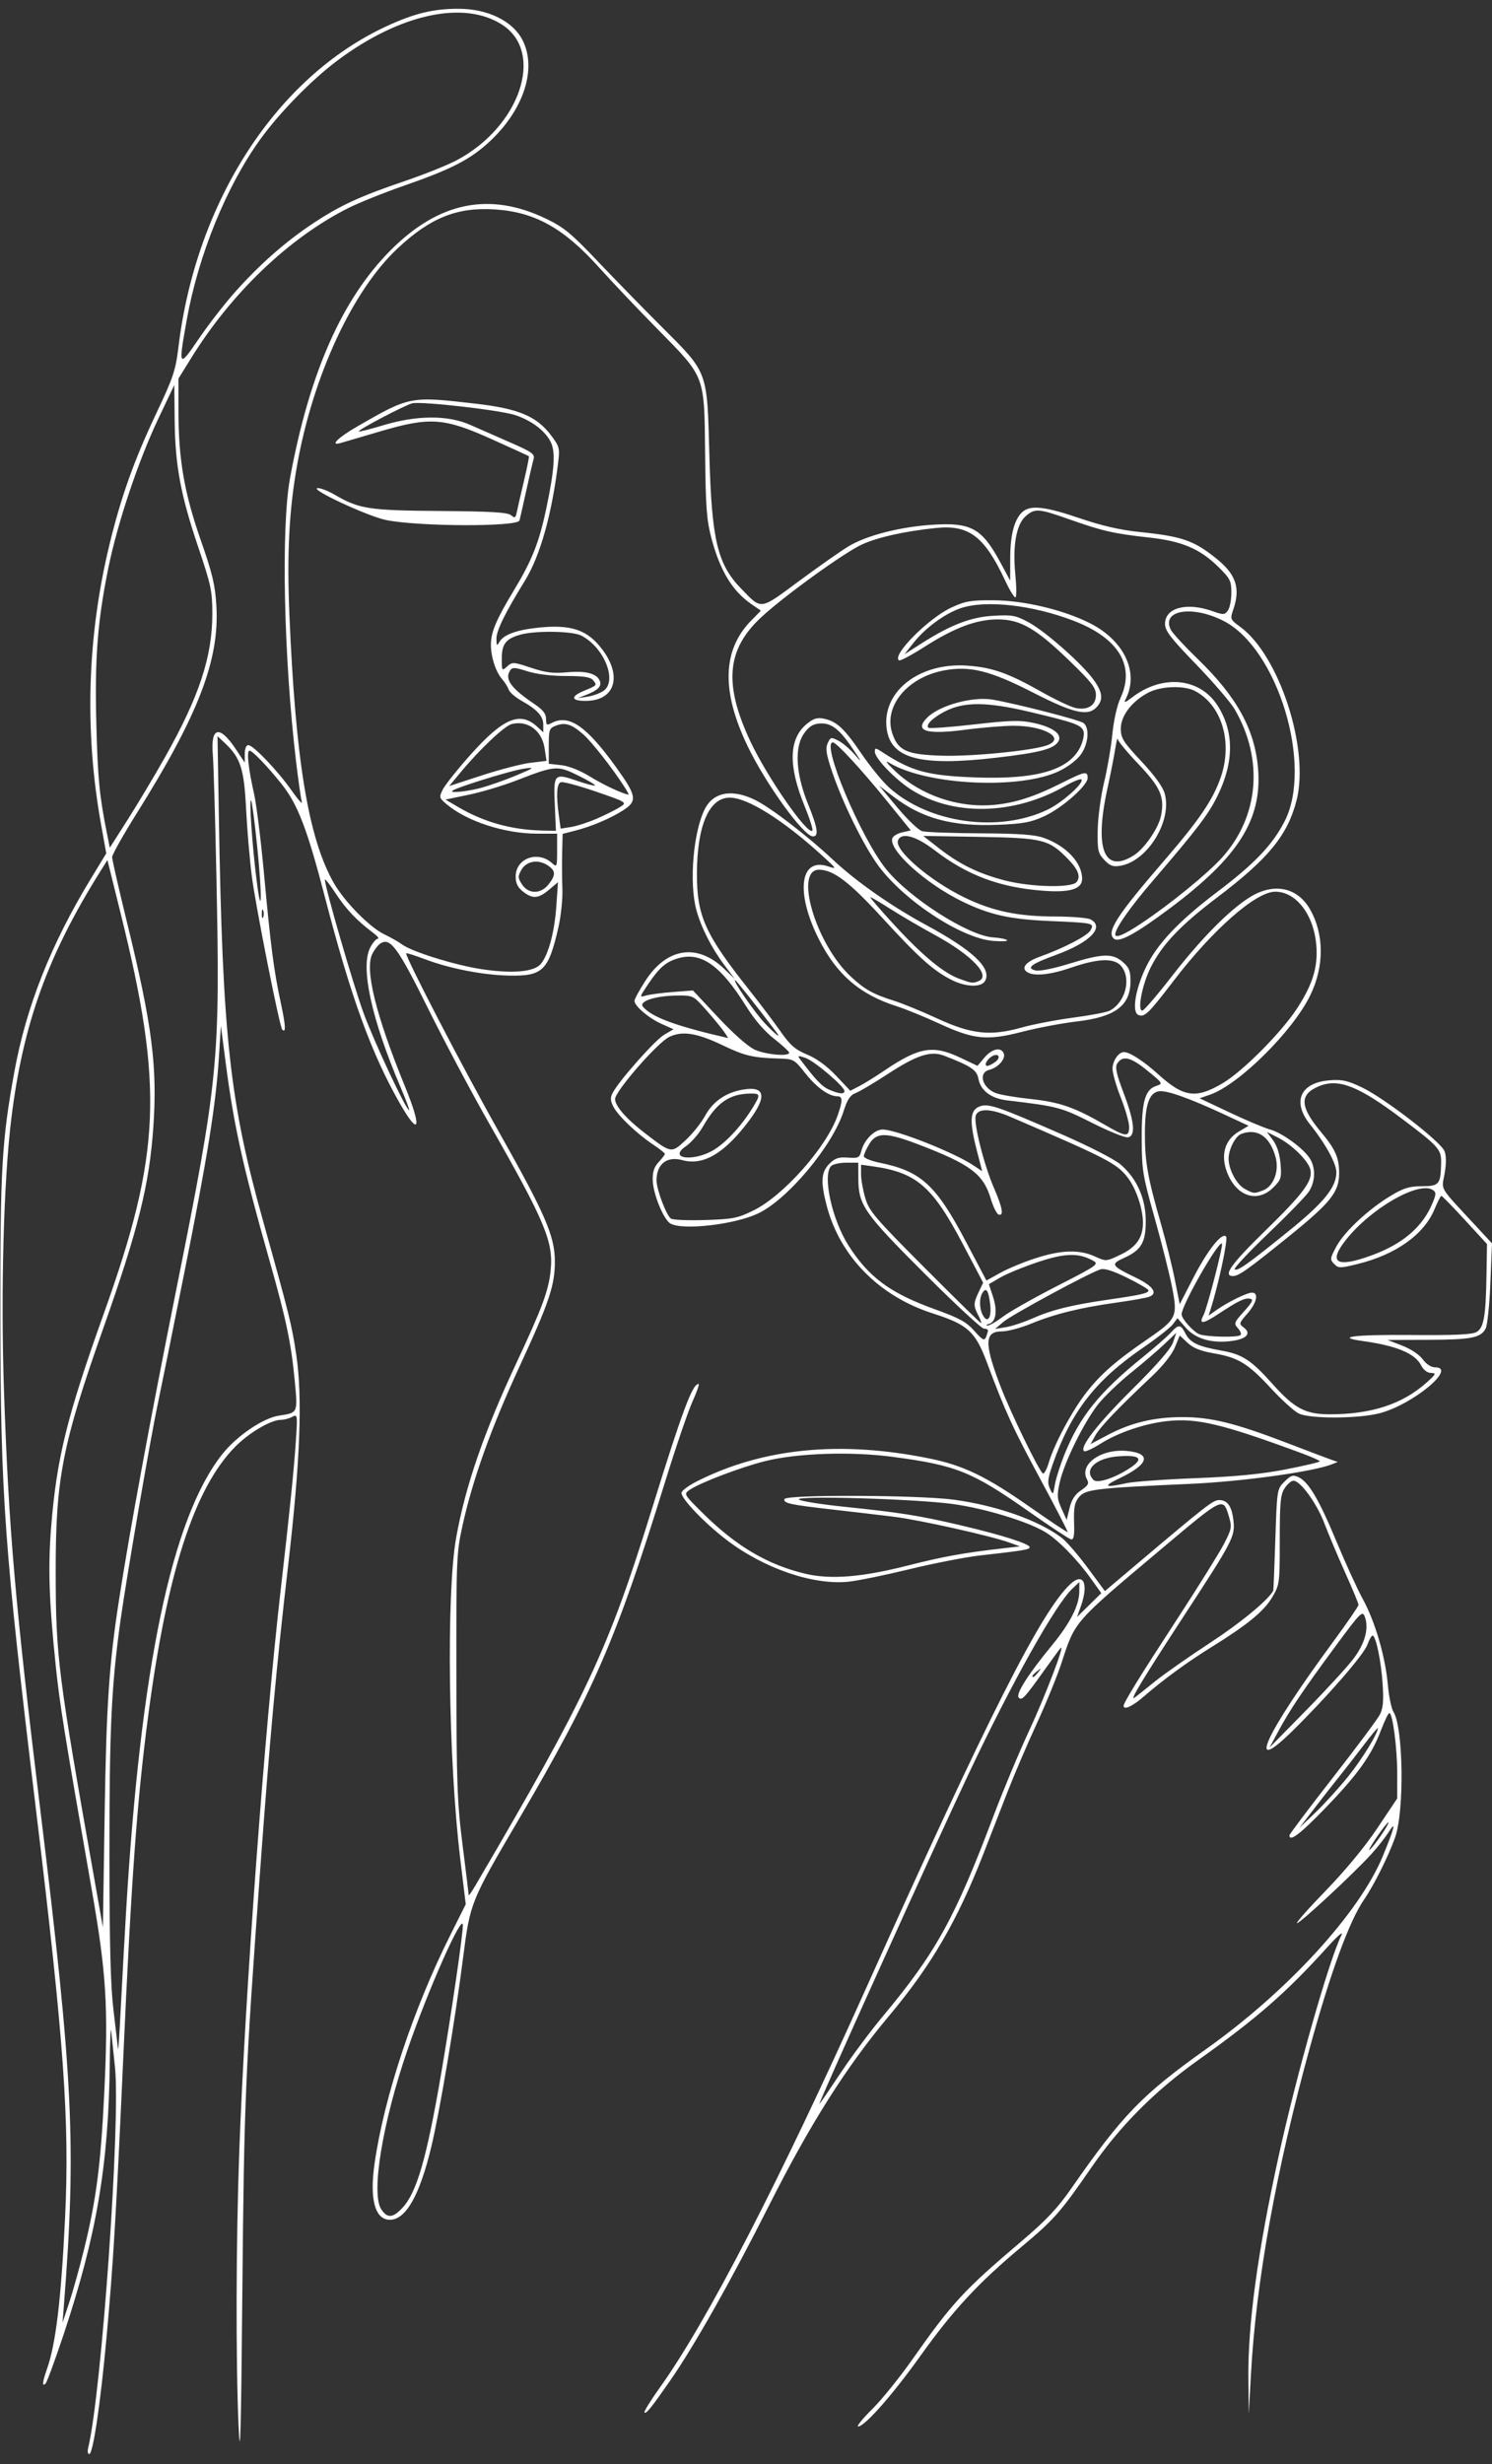<?xml version="1.0" encoding="UTF-8" standalone="no"?><svg xmlns="http://www.w3.org/2000/svg" xmlns:xlink="http://www.w3.org/1999/xlink" fill="#000000" height="504.2" preserveAspectRatio="xMidYMid meet" version="1" viewBox="111.8 12.6 305.5 504.2" width="305.5" zoomAndPan="magnify"><rect x="111.8" y="12.6" width="305.5" height="504.2" fill="#333333" stroke="none"/><g id="change1_1"><path d="m 160.648,509.114 c -0.585,-13.707 -0.522,-38.108 0.145,-56.303 1.178,-32.132 5.166,-86.09 8.511,-115.153 1.82,-15.818 2.676,-24.218 3.072,-30.172 0.362,-5.434 0.345,-5.544 -0.762,-4.951 -0.622,0.333 -1.666,0.606 -2.319,0.606 -2.029,0 -6.5,2.63 -9.316,5.48 -8.36,8.459 -13.94,25.649 -17.812,54.876 -2.3,17.364 -3.467,33.342 -5.137,70.359 -1.438,31.884 -2.048,42.054 -3.415,57.01 -1.246,13.63 -2.771,23.908 -3.548,23.908 -0.289,0 -0.385,-0.573 -0.215,-1.273 2.753,-11.32 6.665,-66.92 5.485,-77.948 -0.316,-2.957 -0.663,-6.267 -0.769,-7.356 -0.107,-1.089 -0.237,1.839 -0.291,6.507 -0.237,20.881 -2.685,35.281 -9.448,55.576 -1.741,5.224 -3.402,9.74 -3.691,10.035 -0.768,0.784 -0.661,-0.296 0.298,-3.014 1.792,-5.078 2.897,-14.326 3.687,-30.856 0.944,-19.744 -0.216,-36.053 -5.92,-83.235 -6.516,-53.902 -7.287,-64.556 -7.329,-101.289 -0.035,-30.169 0.29,-35.849 2.861,-49.98 2.427,-13.338 7.464,-26.051 15.66,-39.528 l 3.16,-5.195 -1.051,-5.839 c -3.447,-19.152 -2.857,-38.613 1.745,-57.495 2.366,-9.71 5.035,-17.171 9.556,-26.716 3.475,-7.336 3.955,-8.775 4.537,-13.581 3.606,-29.821 20.08,-55.2 42.592,-65.616 5.752,-2.661 9.696,-3.608 14.895,-3.575 5.916,0.037 10.964,2.525 12.948,6.381 3.042,5.91 0.23,14.434 -6.914,20.963 -3.89,3.555 -7.75,5.528 -17.306,8.845 -4.1,1.423 -9.238,3.482 -11.416,4.576 -12.103,6.074 -23.899,17.32 -32.179,30.676 l -2.622,4.229 0.004,6.805 c 0.004,9.751 1.212,16.687 4.58,26.314 2.376,6.793 2.928,9.113 3.18,13.378 0.654,11.051 -3.643,22.246 -16.274,42.409 -2.788,4.451 -5.07,8.51 -5.07,9.021 0,0.511 1.384,6.575 3.074,13.477 5.126,20.923 6.216,29.399 5.364,41.729 -0.817,11.815 -3.072,20.877 -10.257,41.216 -8.395,23.763 -9.765,30.779 -9.737,49.849 0.026,17.456 0.422,20.58 8.06,63.66 l 1.605,9.054 0.352,-22.917 c 0.346,-22.541 0.911,-30.959 2.965,-44.181 2.216,-14.265 6.371,-36.787 11.581,-62.767 8.827,-44.017 9.131,-47.133 8.339,-85.445 -0.241,-11.671 -0.569,-22.748 -0.728,-24.615 -0.492,-5.778 1.378,-6.188 4.783,-1.048 l 1.76,2.657 v -1.795 c 0,-1.084 0.288,-1.795 0.727,-1.795 1.021,0 6.068,5.294 8.901,9.337 1.309,1.867 2.231,2.886 2.05,2.263 -0.181,-0.622 -0.71,-4.315 -1.174,-8.205 -2.518,-21.077 -3.094,-47.929 -1.245,-58.001 3.955,-21.546 10.681,-36.748 20.677,-46.735 9.849,-9.841 20.209,-11.924 31.744,-6.382 3.638,1.748 5.132,2.974 10.468,8.588 3.423,3.602 9.355,9.677 13.182,13.501 9.589,9.582 9.325,8.874 9.794,26.218 0.472,17.429 1.65,22.389 6.505,27.388 4.272,4.399 3.725,4.47 11.867,-1.551 3.973,-2.939 8.523,-6.13 10.11,-7.092 3.652,-2.213 10.448,-3.973 17.048,-4.413 8.08,-0.539 10.276,0.671 14.103,7.773 l 1.962,3.641 0.013,-4.687 c 0.013,-4.917 0.942,-8.186 2.707,-9.525 1.658,-1.259 4.661,-0.881 11.509,1.45 4.584,1.56 8.303,2.412 12.338,2.826 8.687,0.891 11.098,1.736 15.766,5.522 3.94,3.195 4.848,6.005 3.346,10.355 -0.668,1.935 -0.635,2.016 1.445,3.539 7.995,5.854 14.207,24.997 11.517,35.492 -1.824,7.116 -5.742,11.911 -16.202,19.828 -7.547,5.712 -11.274,9.621 -13.638,14.304 -1.749,3.465 -2.813,8.887 -1.743,8.887 0.327,0 3.018,-3.123 5.98,-6.941 5.961,-7.682 11.69,-13.509 15.924,-16.194 4.888,-3.1 9.774,-2.177 12.395,2.343 2.957,5.099 2.989,11.729 0.083,17.68 -3.593,7.36 -14.595,18.257 -20.506,20.31 l -2.146,0.746 6.17,2.913 c 3.393,1.602 7.113,3.167 8.265,3.477 2.421,0.652 6.728,3.773 8.104,5.873 1.259,1.921 1.189,4.778 -0.167,6.835 -0.607,0.921 -4.36,4.785 -8.339,8.586 -3.979,3.801 -7.06,7.086 -6.847,7.299 0.5,0.5 2.578,-0.969 11.078,-7.837 7.212,-5.827 9.75,-8.964 9.74,-12.036 -0.006,-1.784 -2.254,-5.859 -5.384,-9.755 -3.727,-4.64 -2.027,-8.536 3.94,-9.03 2.58,-0.214 3.672,0.022 6.653,1.436 4.614,2.188 16.201,11.126 16.938,13.065 0.369,0.97 0.372,2.551 0.011,4.604 -0.621,3.518 -1.312,2.362 6.386,10.671 l 3.32,3.583 -0.329,8.124 c -0.181,4.468 -0.617,8.661 -0.968,9.317 -1.014,1.895 -2.929,2.269 -11.782,2.3 l -8.31,0.029 2.988,1.148 c 1.748,0.672 3.495,1.834 4.209,2.8 0.737,0.997 1.74,1.652 2.529,1.652 4.625,0 -4.486,7.576 -11.274,9.376 -4.372,1.159 -14.465,1.19 -16.667,0.051 -0.959,-0.496 -3.491,-2.794 -5.628,-5.106 -4.704,-5.092 -6.692,-6.315 -11.668,-7.173 -2.755,-0.475 -4.271,-1.078 -5.427,-2.158 l -1.604,-1.499 -1.007,2.434 c -0.611,1.477 -2.473,3.814 -4.735,5.943 -6.915,6.508 -10.561,10.323 -11.547,12.084 l -0.981,1.752 3.527,-1.865 c 4.751,-2.512 9.518,-3.653 15.26,-3.653 5.895,0 10.797,1.21 21.478,5.302 4.453,1.706 8.606,3.275 9.228,3.487 l 1.132,0.385 -1.132,0.454 c -3.861,1.547 -18.358,3.554 -29.142,4.033 -19.315,0.859 -21.423,1.111 -22.72,2.714 -0.891,1.101 -1.093,2.128 -1.003,5.093 0.088,2.889 -0.059,3.673 -0.659,3.529 -0.424,-0.101 -4.377,-2.712 -8.783,-5.802 -11.47,-8.042 -14.728,-9.345 -27.664,-11.06 -8.581,-1.138 -19.525,-0.775 -26.139,0.867 -4.949,1.229 -13.43,4.457 -15.479,5.892 -1.232,0.863 -1.209,0.901 2.808,4.864 6.792,6.698 13.234,10.486 20.916,12.299 5.174,1.221 11.577,0.703 21.006,-1.699 7.181,-1.829 11.444,-2.597 19.522,-3.517 l 3.395,-0.387 -2.263,-0.814 c -3.74,-1.346 -18.338,-4.604 -23.483,-5.242 -2.645,-0.328 -8.231,-0.984 -12.413,-1.459 -8.953,-1.016 -10.343,-1.316 -10.056,-2.172 0.316,-0.942 27.395,-0.841 34.635,0.129 8.782,1.177 17.439,4.23 22.133,7.807 0.969,0.738 3.353,3.492 5.299,6.119 l 3.537,4.777 6.838,-5.775 c 13.952,-11.783 15.324,-12.848 16.547,-12.848 1.725,0 2.605,1.263 2.938,4.218 0.362,3.208 -0.111,4.118 -10.002,19.265 -8.692,13.31 -11.422,17.837 -10.204,16.92 0.455,-0.342 2.354,-1.853 4.222,-3.357 1.867,-1.504 6.96,-5.067 11.317,-7.917 6.216,-4.066 11.737,-8.625 12.817,-10.584 0.047,-0.085 0.238,-4.796 0.424,-10.47 0.338,-10.258 0.348,-10.324 1.87,-11.844 1.296,-1.295 1.731,-1.437 2.846,-0.929 2.088,0.951 4.202,4.523 7.823,13.22 1.854,4.452 4.268,9.726 5.364,11.72 2.502,4.552 4.618,11.769 5.131,17.503 0.217,2.426 0.729,4.926 1.137,5.555 2.043,3.145 2.278,20.334 0.352,25.738 -1.381,3.876 -4.314,9.739 -6.373,12.742 -3.015,4.396 -6.798,14.718 -11.057,30.167 -6.92,25.102 -11.056,48.019 -12.086,66.978 l -0.44,8.093 -0.085,-7.077 c -0.134,-11.206 1.869,-25.953 6.221,-45.802 3.638,-16.592 10.227,-39.786 12.789,-45.015 0.525,-1.071 -0.583,-0.132 -3.003,2.546 -8.202,9.077 -14.346,14.436 -26.276,22.92 -8.85,6.294 -15.959,13.419 -21.746,21.795 -6.574,9.515 -7.717,10.81 -14.661,16.607 -8.647,7.22 -13.863,12.856 -20.491,22.143 -5.636,7.898 -11.397,14.428 -12.729,14.428 -0.39,0 0.885,-1.579 2.833,-3.51 1.948,-1.93 5.612,-6.45 8.141,-10.044 8.282,-11.769 10.626,-14.31 22.461,-24.342 5.031,-4.265 7.37,-6.742 10.186,-10.786 10.512,-15.1 14.49,-19.208 27.682,-28.585 16.726,-11.889 31.377,-27.903 36.15,-39.513 2.371,-5.768 2.766,-7.384 1.193,-4.881 -0.685,1.089 -2.285,3.126 -3.557,4.527 -3.542,3.901 -14.572,14.147 -15.23,14.147 -0.321,0 2.325,-2.995 5.88,-6.656 3.993,-4.112 8.024,-8.99 10.547,-12.762 l 4.083,-6.106 v -5.158 c 0,-5.196 -0.935,-12.331 -1.614,-12.315 -0.201,0.004 -0.973,1.596 -1.715,3.537 -1.971,5.155 -4.717,8.997 -11.315,15.833 -5.178,5.364 -7.424,7.076 -7.424,5.659 0,-0.235 3.967,-5.506 8.815,-11.714 4.848,-6.208 9.21,-12.05 9.692,-12.983 0.667,-1.29 0.806,-2.786 0.579,-6.252 -0.308,-4.717 -1.392,-9.932 -2.065,-9.932 -0.212,0 -0.691,0.845 -1.064,1.878 -0.743,2.056 -8.121,10.541 -15.322,17.623 -9.699,9.538 -5.701,0.796 8.373,-18.309 2.826,-3.836 5.138,-7.203 5.138,-7.483 0,-0.28 -1.23,-3.244 -2.734,-6.587 -1.504,-3.343 -3.422,-7.889 -4.263,-10.101 -1.561,-4.106 -4.907,-8.709 -6.332,-8.709 -0.435,0 -1.243,0.69 -1.795,1.534 -0.855,1.307 -1.003,2.875 -1.003,10.61 0,8.839 -0.04,9.144 -1.526,11.672 -1.683,2.862 -5.054,5.637 -12.338,10.153 -5.091,3.157 -9.987,6.73 -14.085,10.28 -2.212,1.917 -4.023,2.74 -4.023,1.829 0,-0.672 3.288,-6.001 10.964,-17.773 4.359,-6.685 8.682,-13.622 9.607,-15.414 1.549,-3.003 1.628,-3.434 1.008,-5.504 -1.227,-4.097 -1.05,-4.18 -13.656,6.415 -18.321,15.398 -17.792,14.795 -20.659,23.546 -0.867,2.645 -3.159,8.247 -5.094,12.449 -1.935,4.202 -4.607,10.44 -5.937,13.864 -1.33,3.423 -3.562,9.153 -4.959,12.732 -5.357,13.72 -10.643,22.787 -19.296,33.103 -8.782,10.468 -16.183,22.153 -24.575,38.795 -7.697,15.265 -15.347,28.806 -20.281,35.899 -3.826,5.501 -4.892,6.82 -5.233,6.478 -0.162,-0.162 1.25,-2.45 3.137,-5.084 9.644,-13.456 24.384,-41.99 42.376,-82.03 24.938,-55.5 35.782,-76.924 41.716,-82.424 2.653,-2.458 3.772,-0.061 2.127,4.555 l -0.784,2.201 2.485,-2.438 2.485,-2.438 -2.052,-2.875 c -2.932,-4.107 -6.877,-8.124 -9.504,-9.676 -3.69,-2.18 -12.389,-4.807 -18.857,-5.695 -7.583,-1.041 -32.319,-1.764 -31.505,-0.921 0.311,0.322 4.513,0.994 9.337,1.492 11.472,1.186 15.253,1.788 23.766,3.782 8.3,1.944 14.147,3.794 14.147,4.477 0,0.499 -0.981,0.663 -10.186,1.705 -2.957,0.335 -9.45,1.598 -14.429,2.808 -4.98,1.209 -10.582,2.358 -12.449,2.552 -7.263,0.756 -17.373,-2.709 -25.04,-8.581 -4.481,-3.432 -9.195,-8.345 -9.195,-9.583 0,-0.429 1.464,-1.515 3.254,-2.414 13.517,-6.793 29.343,-8.335 47.529,-4.631 6.99,1.423 11.618,3.659 20.613,9.954 4.14,2.898 7.599,5.197 7.685,5.111 0.087,-0.087 -2.503,-5.098 -5.756,-11.136 -5.556,-10.313 -6.991,-13.45 -10.766,-23.542 -2.385,-6.375 -3.928,-7.778 -11.066,-10.062 -11.023,-3.528 -19.054,-11.681 -21.768,-22.1 -1.259,-4.834 -1.126,-6.842 0.565,-8.532 1.153,-1.153 1.887,-1.398 3.783,-1.261 2.167,0.156 2.385,0.043 2.784,-1.447 0.595,-2.224 2.676,-4.298 4.314,-4.298 2.781,0 14.585,4.656 18.62,7.344 l 1.789,1.192 -1.072,-4.126 c -1.542,-5.938 -1.455,-8.229 0.346,-9.049 1.824,-0.831 3.5,-0.28 16.815,5.529 5.861,2.557 10.968,5.172 12.258,6.276 3.319,2.841 5.14,6.931 5.14,11.544 0,4.432 -0.916,5.976 -4.505,7.594 -2.762,1.246 -2.56,1.58 2.398,3.971 3.593,1.732 4.663,3.217 2.841,3.939 -0.56,0.222 -3.564,0.759 -6.677,1.193 -7.441,1.038 -12.705,2.333 -17.478,4.298 -2.144,0.882 -4.864,1.604 -6.045,1.604 -3.581,0 -3.64,2.416 -0.273,11.239 2.005,5.254 7.883,17.336 8.671,17.823 0.259,0.16 0.803,-0.835 1.209,-2.211 1.123,-3.805 4.817,-10.684 7.721,-14.38 2.955,-3.761 5.995,-6.42 12.244,-10.71 6.255,-4.293 6.466,-4.722 5.294,-10.749 -0.521,-2.682 -2.131,-9.077 -3.576,-14.213 -2.449,-8.699 -2.63,-9.801 -2.651,-16.127 -0.025,-7.646 0.648,-10.126 2.96,-10.897 1.439,-0.48 1.42,-0.512 -1.841,-3.168 -3.401,-2.77 -5.052,-3.145 -6.148,-1.395 -0.453,0.722 -0.141,2.144 1.303,5.942 2.236,5.879 2.535,8.808 0.932,9.133 -0.59,0.12 -3.901,-1.208 -7.356,-2.951 -6.334,-3.195 -7.013,-3.374 -17.419,-4.611 -3.263,-0.388 -5.406,-1.992 -5.856,-4.384 -0.347,-1.846 -1.452,-2.595 -6.999,-4.746 -2.781,-1.078 -5.597,-0.162 -11.658,3.792 -2.801,1.827 -5.738,3.564 -6.526,3.858 -1.079,0.403 -1.677,1.307 -2.417,3.654 -2.231,7.079 -11.434,18.086 -17.533,20.971 -4.771,2.257 -15.291,3.482 -17.902,2.084 -1.412,-0.756 -3.594,-6.051 -3.663,-8.889 -0.042,-1.721 0.287,-2.725 1.216,-3.715 0.7,-0.746 1.273,-1.496 1.273,-1.668 0,-0.172 -1.053,-1.009 -2.339,-1.861 -3.311,-2.191 -7.223,-5.905 -8.19,-7.773 -0.65,-1.257 -0.684,-1.857 -0.16,-2.859 1.299,-2.486 8.635,-10.767 10.528,-11.883 l 1.926,-1.136 -2.438,-1.089 c -2.629,-1.175 -5.551,-3.658 -5.551,-4.719 0,-0.36 1.005,-2.211 2.234,-4.112 4.369,-6.759 10.589,-7.721 16.086,-2.486 l 2.193,2.088 -2.088,-2.78 c -2.665,-3.547 -4.808,-7.77 -5.771,-11.367 -1.501,-5.609 -0.597,-16.064 1.786,-20.672 1.793,-3.468 5.72,-4.097 10.467,-1.675 3.22,1.643 10.611,7.331 15.553,11.969 4.892,4.592 12.045,9.612 19.239,13.503 9.593,5.188 13.478,8.854 12.105,11.421 -0.751,1.403 -3.91,1.319 -6.893,-0.183 -3.702,-1.865 -6.707,-4.553 -14.075,-12.589 -6.799,-7.416 -10.047,-9.901 -13.003,-9.952 -5.255,-0.09 -0.686,15.278 6.517,21.917 2.858,2.635 4.493,3.544 8.842,4.915 1.712,0.54 5.659,2.158 8.771,3.596 7.036,3.25 10.899,3.664 17.335,1.858 2.332,-0.654 7.096,-1.566 10.585,-2.027 3.49,-0.46 6.827,-1.095 7.418,-1.411 3.225,-1.726 4.478,-6.51 2.383,-9.098 -1.394,-1.722 -4.701,-1.633 -10.234,0.276 -4.292,1.481 -7.627,1.825 -9.037,0.932 -1.334,-0.845 -0.276,-2.139 2.587,-3.162 4.945,-1.768 9.791,-4.294 10.392,-5.417 0.781,-1.46 0.625,-1.496 -8.228,-1.874 -8.351,-0.357 -12.431,-1.266 -18.108,-4.033 -7.531,-3.672 -15.152,-10.591 -14.251,-12.938 0.171,-0.445 1.09,-0.981 2.042,-1.19 l 1.731,-0.38 -4.901,-6.039 c -5.256,-6.477 -10.336,-11.981 -11.057,-11.981 -2.473,0 5.641,19.35 10.85,25.873 4.75,5.949 16.911,13.715 21.975,14.034 1.351,0.085 2.63,0.339 2.843,0.565 0.213,0.226 -1.067,0.295 -2.845,0.154 -6.454,-0.512 -18.104,-8.117 -23.454,-15.309 -3.001,-4.035 -7.389,-12.945 -9.559,-19.408 -1.179,-3.512 -1.355,-4.675 -0.871,-5.739 0.578,-1.268 0.69,-1.292 2.236,-0.492 0.895,0.463 2.447,1.808 3.447,2.988 1.4,1.652 1.271,1.336 -0.559,-1.37 -2.798,-4.137 -4.479,-5.386 -6.925,-5.147 -1.308,0.128 -2.15,0.708 -3.129,2.156 -1.911,2.826 -1.566,8.257 0.912,14.331 1.97,4.83 2.241,6.606 1.006,6.606 -1.889,0 -9.556,-10.568 -13.343,-18.391 -5.464,-11.287 -5.236,-19.75 0.697,-25.785 l 1.985,-2.019 -1.93,-1.323 c -3.901,-2.673 -6.427,-6.828 -8.201,-13.487 -0.979,-3.676 -1.18,-6.33 -1.291,-17.084 -0.17,-16.414 0.089,-15.729 -9.656,-25.628 -4.048,-4.111 -9.448,-9.799 -12,-12.638 -7.314,-8.138 -13.185,-11.413 -21.412,-11.946 -7.705,-0.5 -13.193,1.698 -19.894,7.967 -9.226,8.631 -17.298,26.007 -20.57,44.278 -1.649,9.213 -2.118,18.143 -1.601,30.504 1.255,30.004 3.9,45.991 9.12,55.115 2.189,3.826 7.377,9.082 10.358,10.493 1.235,0.584 2.881,1.523 3.659,2.087 2.077,1.504 11.032,4.266 16.353,5.044 6.354,0.929 10.694,0.523 12.029,-1.127 1.561,-1.928 2.788,-6.557 3.154,-11.896 l 0.328,-4.792 -1.829,1.539 c -2.192,1.845 -3.362,1.925 -5.343,0.366 -1.081,-0.851 -1.491,-1.694 -1.491,-3.071 0,-3.725 4.531,-5.386 7.461,-2.735 0.982,0.889 1.027,0.776 1.027,-2.553 v -3.483 h -4.125 c -6.593,0 -14.332,-2.513 -18.476,-6 -1.568,-1.319 -1.601,-1.444 -0.801,-3.047 0.459,-0.919 2.967,-4.067 5.574,-6.996 6.745,-7.576 10.228,-9.064 13.725,-5.863 l 1.273,1.165 v -1.513 c 0,-1.772 -1.204,-3.109 -4.438,-4.927 -1.287,-0.723 -2.478,-1.749 -2.646,-2.279 -0.168,-0.53 -0.806,-1.54 -1.417,-2.245 -1.273,-1.468 -2.254,-4.583 -2.223,-7.058 0.033,-2.543 1.121,-5.101 4.653,-10.939 3.761,-6.216 5.211,-9.863 6.673,-16.788 1.718,-8.134 1.945,-11.672 0.88,-13.732 -1.169,-2.26 -3.887,-4.305 -7.195,-5.413 -3.077,-1.03 -19.273,-2.884 -21.128,-2.419 -1.529,0.384 -11.221,5.477 -10.945,5.752 0.105,0.105 2.347,-0.46 4.983,-1.255 6.909,-2.084 13.229,-2.12 17.807,-0.102 1.867,0.823 5.635,2.476 8.373,3.674 4.288,1.875 4.932,2.334 4.646,3.309 -0.183,0.622 -0.865,3.551 -1.516,6.507 -0.651,2.957 -1.27,5.694 -1.375,6.083 -0.36,1.335 -20.84,1.262 -27.362,-0.098 -3.864,-0.806 -15.966,-6.468 -13.939,-6.522 0.595,-0.015 2.123,0.578 3.395,1.32 5.059,2.951 6.996,3.252 21.606,3.36 10.439,0.077 13.851,0.278 14.549,0.858 0.79,0.656 0.948,0.58 1.179,-0.566 0.147,-0.728 0.804,-3.583 1.461,-6.346 0.657,-2.762 1.12,-5.082 1.03,-5.154 -0.09,-0.072 -3.475,-1.621 -7.521,-3.443 -9.851,-4.435 -12.72,-4.641 -22.917,-1.641 -3.89,1.144 -7.519,2.211 -8.064,2.371 -2.414,0.707 -0.62,-1.087 3.395,-3.397 10.738,-6.175 10.794,-6.186 24.191,-4.641 8.771,1.011 12.451,2.545 15.407,6.421 1.726,2.263 1.848,2.689 1.53,5.37 -1.264,10.669 -3.68,19.313 -6.823,24.414 -4.085,6.629 -5.844,10.207 -5.84,11.883 0.004,1.48 0.082,1.564 0.611,0.654 0.876,-1.506 3.613,-2.484 8.233,-2.939 5.984,-0.59 9.251,0.355 11.99,3.467 5.139,5.838 3.854,11.549 -2.599,11.549 -2.986,0 -3.116,-0.901 -0.298,-2.069 2.693,-1.116 2.706,-1.131 1.85,-2.161 -0.539,-0.65 -1.909,-0.862 -5.548,-0.862 -2.978,0 -6.006,-0.37 -7.89,-0.964 -2.654,-0.837 -3.126,-0.855 -3.573,-0.141 -1.127,1.796 0.217,3.621 5.08,6.9 1.681,1.133 2.3,1.939 2.3,2.991 0,1.248 0.146,1.362 1.095,0.854 3.542,-1.896 7.112,0.522 13.177,8.924 4.33,5.998 4.494,7.036 1.413,8.981 -2.683,1.694 -6.431,3.264 -9.884,4.142 l -2.405,0.611 -0.097,3.798 c -0.053,2.089 -0.033,5.453 0.045,7.476 0.078,2.023 -0.289,5.563 -0.817,7.867 -2.031,8.871 -3.199,10.008 -10.14,9.861 -5.351,-0.113 -12.072,-1.423 -17.194,-3.351 -2.012,-0.757 -3.732,-1.304 -3.822,-1.214 -0.388,0.388 11.567,23.411 19.023,36.633 9.416,16.698 11.381,21.228 11.41,26.316 0.029,4.955 -1.122,8.394 -7.219,21.571 -5.795,12.526 -9.593,23.096 -11.663,32.466 -1.266,5.731 -1.312,6.823 -1.282,30.839 0.027,22.168 0.167,25.974 1.273,34.708 0.683,5.396 1.245,9.979 1.248,10.186 0.002,0.206 0.603,-0.643 1.333,-1.888 23.008,-39.216 27.192,-48.139 36.226,-77.258 6.167,-19.88 8.246,-25.446 9.503,-25.446 0.217,0 -0.344,1.628 -1.246,3.618 -0.902,1.99 -3.443,9.438 -5.646,16.551 -9.95,32.125 -14.605,42.849 -29.933,68.954 -9.844,16.765 -9.948,17.024 -11.387,28.293 -1.648,12.907 -4.773,31.474 -6.515,38.72 -2.386,9.921 -5.212,14.895 -8.464,14.895 -3.073,0 -4.207,-4.196 -3.134,-11.603 1.973,-13.624 7.948,-31.602 15.524,-46.708 l 3.133,-6.246 -1.119,-9.241 c -2.451,-20.239 -2.886,-54.372 -0.838,-65.801 1.894,-10.568 5.676,-21.533 12.307,-35.676 5.282,-11.266 6.602,-14.819 7.031,-18.916 0.615,-5.888 -1.087,-9.97 -12.523,-30.031 -3.637,-6.38 -9.3,-17.028 -12.585,-23.663 -6.121,-12.362 -7.709,-14.542 -9.693,-13.31 -0.513,0.319 -1.288,1.304 -1.722,2.189 -1.566,3.195 0.739,12.517 6.7,27.097 3.527,8.626 2.977,10.505 -1.027,3.509 -5.829,-10.187 -10.064,-21.821 -15.318,-42.072 -3.637,-14.02 -5.595,-19.142 -8.905,-23.299 -2.896,-3.637 -5.979,-6.843 -6.581,-6.843 -0.633,0 -0.257,3.581 0.92,8.771 0.494,2.179 1.419,9.609 2.056,16.511 1.378,14.934 2.003,19.725 3.455,26.451 0.976,4.521 1.056,6.133 0.267,5.343 -0.532,-0.532 -5.413,-25.094 -6.207,-31.232 -0.45,-3.477 -0.988,-9.759 -1.197,-13.961 -0.407,-8.21 -1.139,-10.451 -4.412,-13.508 l -1.437,-1.342 0.274,16.337 c 0.758,45.123 2.204,58.368 9.049,82.842 5.404,19.325 5.909,21.357 6.806,27.428 1.308,8.847 0.798,21.917 -1.69,43.288 -2.36,20.271 -3.757,35.489 -5.712,62.245 -3.059,41.872 -3.279,47.055 -3.634,85.728 -0.27,29.406 -0.442,35.691 -0.77,28.01 z m -31.575,-36.498 c 2.43,-9.915 3.361,-17.118 4.058,-31.405 0.874,-17.928 0.464,-24.702 -2.537,-41.874 -5.679,-32.496 -6.563,-37.984 -7.377,-45.835 -1.381,-13.324 -1.608,-20.183 -0.939,-28.491 1.129,-14.039 3.234,-22.553 10.799,-43.685 11.675,-32.614 12.25,-46.226 3.451,-81.72 l -2.731,-11.016 -1.41,2.245 c -10.795,17.19 -15.884,31.296 -18.264,50.623 -1.586,12.879 -2.195,35.541 -1.502,55.897 0.957,28.13 2.291,43.487 7.431,85.572 6.748,55.246 7.395,68.794 4.84,101.289 l -0.289,3.678 1.404,-4.244 c 0.772,-2.334 2.153,-7.3 3.068,-11.034 z m 65.126,-8.232 c 2.924,-3.13 4.946,-10.099 7.875,-27.134 2.075,-12.066 4.565,-29.085 4.501,-30.751 -0.099,-2.549 -7.199,13.461 -11.379,25.658 -5.088,14.849 -7.455,29.276 -5.334,32.513 1.239,1.891 2.374,1.816 4.337,-0.286 z m 89.807,-27.725 c 2.183,-3.282 5.979,-8.374 8.435,-11.317 11.012,-13.197 14.855,-20.142 22.839,-41.284 1.939,-5.134 5.182,-12.887 7.207,-17.229 3.388,-7.264 7.569,-18.249 6.464,-16.98 -0.259,0.298 -1.652,2.196 -3.095,4.219 -4.275,5.994 -4.805,6.57 -5.456,5.922 -0.695,-0.692 1.865,-4.726 6.817,-10.745 3.712,-4.511 5.562,-8.152 5.58,-10.978 l 0.013,-1.938 -1.437,1.35 c -3.436,3.228 -12.389,19.203 -21.236,37.892 -6.768,14.296 -31.159,68.219 -30.56,67.56 0.253,-0.278 2.246,-3.19 4.429,-6.472 z M 137.575,404.43 c 2.992,-50.755 9.399,-81.299 19.785,-94.326 2.953,-3.704 8.328,-7.346 11.556,-7.83 3.912,-0.587 3.865,-0.483 3.233,-7.159 -0.724,-7.644 -1.739,-12.479 -5.127,-24.429 -5.461,-19.261 -7.337,-27.712 -9.001,-40.542 l -0.991,-7.639 -0.394,6.224 c -0.627,9.908 -2.324,20.48 -7.176,44.703 -2.494,12.449 -4.916,24.417 -5.383,26.596 -1.432,6.68 -6.344,35.17 -7.564,43.87 -1.902,13.561 -2.317,22.256 -2.306,48.366 0.009,18.172 0.232,26.732 0.83,31.688 0.451,3.735 0.865,7.3 0.921,7.922 0.056,0.622 0.304,-2.942 0.551,-7.922 0.247,-4.98 0.727,-13.765 1.067,-19.522 z m 256.962,-16.196 c 0.968,-1.406 1.671,-2.638 1.563,-2.737 -0.108,-0.099 -1.15,1.207 -2.316,2.901 -1.166,1.695 -1.869,2.926 -1.563,2.737 0.306,-0.189 1.348,-1.495 2.316,-2.901 z m -6.771,-12.015 c 2.88,-3.557 6.158,-8.88 6.158,-10 0,-0.185 -1.316,1.398 -2.925,3.518 -1.609,2.119 -3.849,4.999 -4.978,6.4 -1.129,1.401 -3.422,4.329 -5.095,6.507 l -3.042,3.961 3.256,-3.112 c 1.791,-1.712 4.773,-4.985 6.626,-7.273 z m 1.17,-24.205 c 2.383,-3.156 3.208,-6.244 2.306,-8.628 -0.471,-1.245 -0.909,-0.804 -5.889,5.942 -6.697,9.071 -9.435,13.135 -11.772,17.473 l -1.829,3.395 7.462,-7.594 c 4.104,-4.177 8.479,-8.941 9.722,-10.587 z m -64.541,2.761 c 0.704,-0.897 0.684,-0.917 -0.214,-0.214 -0.545,0.427 -0.99,0.873 -0.99,0.99 0,0.466 0.465,0.166 1.204,-0.777 z m 8.777,-37.23 c 1.424,-0.956 1.666,-1.388 1.222,-2.181 -1.731,-3.093 2.846,-6.371 8.181,-5.858 5.111,0.491 4.492,2.713 -1.56,5.596 -3.498,1.666 -3.03,1.996 1.415,0.997 1.401,-0.315 7.766,-0.777 14.147,-1.027 8.37,-0.328 13.53,-0.832 18.531,-1.808 3.812,-0.744 6.931,-1.48 6.932,-1.636 5.8e-4,-0.156 -1.59,-0.872 -3.535,-1.592 -16.411,-6.074 -21.668,-7.327 -27.808,-6.633 -4.57,0.517 -9.945,2.343 -13.507,4.589 -1.613,1.017 -3.136,1.723 -3.385,1.569 -1.112,-0.687 2.697,-5.6 9.805,-12.646 5.1,-5.056 7.932,-8.307 8.375,-9.613 l 0.669,-1.974 -2.423,2.307 c -1.332,1.269 -4.416,3.908 -6.852,5.866 -2.436,1.958 -5.465,4.864 -6.73,6.458 -2.878,3.626 -6.944,11.88 -7.852,15.939 -0.608,2.716 -0.565,3.347 0.362,5.404 l 1.05,2.329 0.594,-2.447 c 0.422,-1.737 1.109,-2.793 2.37,-3.639 z m -3.446,-7.243 c 3.116,-7.784 7.156,-12.807 16.1,-20.02 2.334,-1.882 4.861,-4.088 5.616,-4.902 1.733,-1.868 2.084,-1.853 3.114,0.139 0.953,1.842 2.589,2.612 7.318,3.443 4.3,0.755 6.098,1.925 10.453,6.798 4.535,5.075 6.758,6.25 11.813,6.244 8.453,-0.009 14.793,-2.079 19.686,-6.426 2.014,-1.789 2.125,-2.013 1.005,-2.034 -0.799,-0.015 -1.565,-0.616 -2.097,-1.645 -1.215,-2.349 -5.086,-3.949 -11.781,-4.869 -6.02,-0.827 -1.988,-1.353 9.62,-1.254 8.989,0.077 12.641,-0.086 13.546,-0.604 1.514,-0.866 1.917,-3.173 2.056,-11.764 l 0.101,-6.248 -4.527,-4.924 c -2.49,-2.708 -4.654,-4.925 -4.81,-4.926 -0.156,-0.001 -0.776,1.197 -1.379,2.663 -2.149,5.225 -7.909,9.343 -15.77,11.275 -3.604,0.886 -3.913,0.886 -4.802,-0.004 -0.89,-0.89 -0.864,-1.114 0.418,-3.53 1.609,-3.033 6.518,-7.626 11.118,-10.401 2.681,-1.617 3.832,-1.973 6.417,-1.981 3.536,-0.011 3.84,-0.366 3.942,-4.615 0.071,-2.937 -0.353,-3.419 -8.143,-9.286 -8.815,-6.638 -12.898,-8.222 -16.888,-6.555 -4.04,1.688 -3.916,4.158 0.473,9.412 2.919,3.494 3.678,5.222 3.678,8.375 0,3.848 -1.705,5.994 -10.24,12.89 -8.498,6.867 -10.319,8.16 -11.492,8.16 -2.153,0 -0.426,-2.421 6.649,-9.325 7.877,-7.685 9.749,-10.237 9.179,-12.511 -0.448,-1.783 -3.757,-5.035 -6.601,-6.486 l -2.289,-1.168 1.266,1.712 c 0.82,1.11 1.357,2.806 1.524,4.818 0.238,2.868 0.126,3.237 -1.465,4.827 -3.269,3.269 -7.592,1.851 -9.488,-3.112 -1.35,-3.534 -0.455,-6.628 2.405,-8.315 l 2.013,-1.188 -5.019,-2.337 c -7.035,-3.276 -11.749,-4.954 -13.301,-4.733 -2.062,0.293 -2.906,2.793 -2.916,8.633 -0.009,5.775 0.572,9.053 3.271,18.434 1.03,3.579 2.319,8.761 2.866,11.514 l 0.994,5.007 2.724,-5.29 c 2.965,-5.758 5.886,-9.462 6.767,-8.581 0.457,0.458 -1.501,9.662 -3.184,14.964 l -0.39,1.228 1.621,-1.143 c 2.322,-1.636 6.237,-3.554 7.257,-3.554 1.447,0 0.988,2.092 -0.942,4.289 -1.716,1.954 -1.758,2.105 -0.778,2.822 1.644,1.202 0.676,2.355 -2.323,2.767 -4.12,0.567 -7.506,-0.394 -9.517,-2.701 l -1.699,-1.948 -0.947,1.256 c -0.521,0.691 -3.264,2.843 -6.095,4.782 -9.749,6.677 -14.685,13.027 -18.465,23.753 -1.047,2.971 -1.158,3.869 -0.622,5.046 0.645,1.415 0.657,1.406 1.031,-0.788 0.208,-1.22 1.076,-3.959 1.927,-6.087 z m 13.475,2.669 c 2.878,-1.9 2.072,-2.693 -2.405,-2.369 -4.623,0.334 -7.169,2.748 -5.091,4.827 0.79,0.79 4.338,-0.372 7.496,-2.457 z m -29.103,-28.08 c 0.022,-0.233 -0.355,-0.424 -0.838,-0.424 -0.483,0 -5.965,-5.082 -12.183,-11.294 -12.388,-12.375 -13.501,-13.973 -13.522,-19.404 l -0.013,-3.254 h -2.433 c -1.338,0 -2.739,0.306 -3.112,0.679 -1.83,1.83 0.129,10.875 3.512,16.22 4.124,6.515 8.55,9.791 17.67,13.077 5.081,1.831 6.493,2.605 8.13,4.452 1.627,1.837 2.049,2.07 2.365,1.304 0.212,-0.513 0.403,-1.123 0.424,-1.356 z m 51.723,0.895 c 0.208,-0.208 -0.038,-0.839 -0.548,-1.403 -0.869,-0.96 -0.79,-1.175 1.253,-3.437 1.725,-1.91 1.983,-2.451 1.238,-2.594 -1.087,-0.209 -2.376,0.412 -6.542,3.154 -3.129,2.059 -4.016,2.13 -3.004,0.238 0.745,-1.392 4.096,-14.364 3.79,-14.67 -0.677,-0.677 -8.26,12.617 -8.26,14.48 0,0.883 2.385,3.559 3.615,4.056 1.431,0.578 7.921,0.713 8.458,0.176 z m -42.754,-3.346 c 4.087,-1.808 8.077,-2.8 15.686,-3.902 6.853,-0.992 8.205,-1.307 8.205,-1.908 0,-0.222 -1.933,-1.36 -4.297,-2.53 -2.915,-1.442 -4.689,-2.007 -5.517,-1.755 -2.247,0.683 -18.175,9.288 -19.894,10.747 l -1.698,1.442 2.195,-0.356 c 1.207,-0.196 3.601,-0.978 5.32,-1.738 z m -5.957,-0.384 c 1.329,-1.014 6.336,-3.849 11.127,-6.299 8.331,-4.261 8.651,-4.487 7.35,-5.201 -2.978,-1.633 -5.72,-1.557 -11.312,0.313 -2.93,0.98 -6.377,2.395 -7.66,3.145 l -2.333,1.363 0.841,2.555 c 0.957,2.906 0.61,5.2 -0.843,5.58 -0.544,0.142 -0.674,0.288 -0.287,0.324 0.386,0.036 1.79,-0.764 3.119,-1.779 z m -4.983,-0.278 c -1.03,-1.974 -1.021,-2.508 0.081,-4.818 l 0.899,-1.886 -4.153,-7.893 c -6.23,-11.84 -9.493,-14.656 -18.441,-15.916 l -2.405,-0.339 v 1.955 c 0,1.075 0.393,3.278 0.873,4.895 0.791,2.662 1.938,4.008 12.15,14.249 6.202,6.22 11.396,11.309 11.542,11.309 0.146,0 -0.1,-0.7 -0.546,-1.556 z m 2.425,-2.224 c -0.323,-2.864 -0.813,-3.623 -1.568,-2.428 -0.703,1.112 -0.68,3.198 0.051,4.564 0.969,1.81 1.827,0.603 1.518,-2.135 z m 9.376,-9.518 c 5.227,-1.675 8.877,-1.778 12.044,-0.34 2.309,1.049 2.316,1.048 5.245,-0.344 3.241,-1.54 4.609,-3.486 4.609,-6.555 0,-2.819 -1.393,-6.968 -3.084,-9.185 -2.233,-2.928 -4.185,-3.94 -24.078,-12.487 -3.949,-1.697 -6.581,-1.784 -7.072,-0.235 -0.478,1.506 1.691,10.108 3.735,14.81 1.759,4.047 2.062,5.799 0.939,5.424 -0.385,-0.129 -1.115,-1.614 -1.621,-3.301 -1.498,-4.992 -4.174,-6.99 -14.774,-11.035 -6.603,-2.52 -8.582,-2.538 -10.071,-0.096 -0.617,1.011 -1.122,2.139 -1.123,2.506 -10e-4,0.367 1.462,0.966 3.252,1.331 8.473,1.729 11.506,4.504 17.651,16.145 l 4.2,7.958 2.868,-1.592 c 1.577,-0.875 4.854,-2.228 7.282,-3.006 z m 68.613,-0.516 c 6.584,-2.39 10.663,-5.924 12.69,-10.995 0.64,-1.602 0.634,-1.972 -0.041,-2.417 -2.869,-1.89 -12.678,3.731 -17.795,10.197 -3.717,4.697 -1.961,5.794 5.146,3.214 z m -126.421,-9.251 c 6.147,-3.038 14.897,-12.91 17.182,-19.387 1.072,-3.04 1.065,-3.949 -0.033,-3.949 -1.758,0 -4.263,-1.791 -6.549,-4.681 -2.295,-2.903 -2.397,-2.959 -5.52,-3.051 -5.241,-0.154 -6.944,-0.555 -11.323,-2.66 -5.348,-2.572 -8.33,-3.049 -11.033,-1.766 -2.371,1.125 -11.1,11.125 -11.1,12.716 0,1.434 2.318,4.078 6.147,7.011 5.409,4.143 5.346,4.132 8.285,1.423 1.408,-1.298 3.214,-3.562 4.015,-5.032 1.569,-2.883 4.184,-4.7 7.649,-5.316 4.651,-0.826 5.096,1.345 1.308,6.385 -5.009,6.664 -9.342,9.218 -13.629,8.034 -3.16,-0.873 -5.286,0.798 -5.286,4.153 0,1.853 2.007,7.159 2.953,7.809 0.399,0.274 3.562,0.406 7.03,0.293 5.707,-0.186 6.647,-0.374 9.903,-1.982 z m 104.311,-4.092 c 2.132,-0.811 3.325,-3.938 2.57,-6.741 -1.155,-4.288 -3.765,-6.06 -7.062,-4.794 -1.198,0.46 -2.572,3.158 -2.572,5.052 0,2.222 1.642,5.279 3.328,6.195 1.808,0.982 1.893,0.989 3.736,0.288 z m -112.284,-8.394 c 2.555,-1.625 5.627,-5.001 7.812,-8.587 1.558,-2.556 1.525,-2.828 -0.346,-2.825 -4.43,0.009 -7.072,1.828 -9.92,6.834 -0.812,1.426 -2.366,3.203 -3.454,3.949 -3.839,2.63 1.813,3.232 5.907,0.629 z m 84.849,-4.61 c 0,-0.926 -0.764,-3.606 -1.698,-5.956 -0.934,-2.35 -1.698,-5.013 -1.698,-5.916 0,-1.609 1.235,-3.421 2.332,-3.421 1.185,0 4.076,1.875 7.065,4.582 5.17,4.682 7.692,5.026 13.154,1.795 4.178,-2.472 12.103,-10.458 15.327,-15.445 3.13,-4.842 4.203,-8.387 3.854,-12.73 -0.506,-6.308 -4.123,-11.033 -8.432,-11.016 -3.939,0.015 -12.706,7.694 -20.726,18.15 -5.27,6.871 -5.986,7.568 -7.268,7.076 -1.384,-0.531 -0.675,-5.146 1.487,-9.675 2.315,-4.85 6.769,-9.558 14.737,-15.576 7.558,-5.709 11.251,-9.585 13.709,-14.388 5.847,-11.428 -1.444,-35.354 -12.491,-40.99 -6.45,-3.291 -12.839,-2.213 -10.804,1.823 0.342,0.678 2.855,3.397 5.586,6.042 7.923,7.676 11.593,14.339 12.261,22.262 0.884,10.488 -3.987,18.198 -18.189,28.787 -6.893,5.139 -10.277,6.967 -11.311,6.108 -1.621,-1.345 0.531,-4.687 10.29,-15.985 7.199,-8.333 9.987,-12.438 11.581,-17.049 2.488,-7.199 0.212,-14.789 -5.297,-17.667 -2.207,-1.153 -6.884,-1.004 -9.441,0.3 -3.386,1.727 -5.724,4.744 -5.724,7.385 0,1.98 0.454,2.706 4.201,6.712 2.739,2.929 4.406,5.236 4.791,6.627 1.546,5.6 -3.563,13.861 -9.128,14.759 -1.489,0.24 -2.117,0.006 -3.259,-1.213 -1.287,-1.374 -1.408,-1.929 -1.339,-6.132 0.042,-2.542 0.628,-6.913 1.303,-9.714 0.675,-2.801 1.439,-7.257 1.698,-9.903 0.272,-2.779 0.971,-5.885 1.655,-7.356 3.068,-6.595 -0.355,-12.266 -9.542,-15.806 -8.475,-3.266 -18.134,-4.333 -23.241,-2.566 -3.227,1.116 -7.176,4.021 -9.563,7.035 l -1.884,2.379 3.269,-2.091 c 6.153,-3.936 10.285,-5.537 14.965,-5.796 3.883,-0.215 4.567,-0.086 7.251,1.372 3.437,1.867 10.875,8.443 13.236,11.702 1.849,2.552 2.037,4.075 0.689,5.566 -1.813,2.003 -4.717,1.353 -13.094,-2.934 -8.772,-4.489 -12.942,-5.521 -18.25,-4.514 -7.512,1.425 -12.393,7.376 -10.553,12.866 1.195,3.566 2.969,4.362 10.206,4.575 6.273,0.185 18.662,-1.053 21.56,-2.155 3.774,-1.435 -0.652,-3.976 -6.911,-3.969 -2.094,0.002 -6.569,0.369 -9.944,0.815 -8.005,1.057 -10.502,0.257 -7.758,-2.487 2.536,-2.536 9.37,-4.395 13.471,-3.664 5.305,0.945 17.815,4.173 18.556,4.787 1.218,1.011 0.998,4.073 -0.451,6.26 -0.757,1.143 -2.536,2.552 -4.385,3.473 -7.864,3.916 -27.128,3.054 -34.886,-1.561 -1.083,-0.644 -0.719,-0.11 1.11,1.629 5.22,4.964 12.919,7.604 20.231,6.937 4.366,-0.398 8.322,-1.678 13.955,-4.516 4.674,-2.354 5.248,-2.464 5.248,-1.005 0,1.564 -5.228,6.167 -8.927,7.861 -2.667,1.221 -4.299,1.524 -9.323,1.731 -9.522,0.392 -15.664,-1.268 -21.638,-5.851 l -2.824,-2.166 3.745,4.477 c 2.06,2.462 4.349,4.646 5.087,4.853 0.738,0.207 6.085,0.402 11.881,0.433 7.863,0.042 11.158,0.275 12.976,0.916 4.62,1.63 7.891,5.104 7.891,8.38 0,2.126 -2.493,2.88 -8.094,2.447 -8.81,-0.681 -15.427,-3.158 -22.096,-8.269 -3.864,-2.962 -6.844,-3.759 -7.515,-2.011 -0.762,1.987 6.577,8.268 13.656,11.688 5.782,2.793 10.898,3.86 18.569,3.872 3.366,0.006 6.613,0.273 7.215,0.596 2.949,1.578 -0.097,4.709 -7.047,7.243 -5.104,1.861 -6.225,2.705 -4.248,3.198 0.799,0.199 3.648,-0.368 6.942,-1.383 6.82,-2.102 8.828,-2.167 10.933,-0.356 1.303,1.121 1.588,1.823 1.588,3.92 0,5.023 -3.089,7.336 -11.034,8.263 -2.957,0.345 -7.922,1.282 -11.034,2.083 -7.351,1.891 -9.948,1.638 -17.141,-1.673 -3.022,-1.391 -6.894,-2.971 -8.606,-3.512 -7.603,-2.403 -12.394,-6.534 -16.049,-13.841 -4.785,-9.565 -3.811,-16.76 2,-14.779 1.783,0.608 1.717,0.491 -1.229,-2.191 -8.047,-7.325 -15.329,-11.891 -18.965,-11.891 -4.228,0 -6.697,5.717 -6.719,15.561 -0.019,8.646 1.659,12.381 10.672,23.749 2.229,2.811 5.141,6.665 6.473,8.565 1.973,2.816 2.978,3.685 5.429,4.701 1.945,0.806 4.036,2.334 5.919,4.324 l 2.911,3.078 1.808,-0.929 c 0.995,-0.511 3.285,-1.929 5.09,-3.151 7.164,-4.85 10.006,-5.345 15.573,-2.712 l 3.577,1.692 1.424,-1.693 c 1.539,-1.829 3.42,-2.22 3.957,-0.823 0.422,1.099 -1.161,2.883 -2.957,3.334 -2.323,0.583 -1.487,3.654 1.293,4.752 0.868,0.343 4.086,0.891 7.152,1.218 5.943,0.635 9.025,1.7 15.08,5.213 4.47,2.594 5.093,2.651 5.093,0.471 z m -149.15,-8.042 c -5.981,-13.973 -8.305,-24.644 -6.238,-28.64 0.515,-0.996 1.219,-1.811 1.564,-1.811 0.345,0 -0.107,-0.552 -1.005,-1.227 -3.337,-2.508 -5.518,-4.805 -7.648,-8.056 -1.204,-1.838 -2.189,-3.084 -2.189,-2.77 0,1.527 5.83,21.599 7.937,27.331 2.191,5.958 8.696,19.805 9.304,19.805 0.141,0 -0.635,-2.084 -1.726,-4.632 z m 90.866,0.728 c 0,-0.918 -6.135,-6.139 -7.961,-6.776 -1.404,-0.489 -1.673,-0.473 -1.261,0.078 3.259,4.353 4.598,5.766 6.072,6.407 2.051,0.893 3.15,0.995 3.15,0.291 z m 30.872,-5.952 c 1.296,-0.947 0.623,-1.973 -0.733,-1.118 -1.06,0.668 -1.626,1.92 -0.869,1.92 0.278,0 0.999,-0.361 1.602,-0.803 z m -42.189,-1.893 c 0,-0.238 -1.387,-1.515 -3.082,-2.839 -1.987,-1.552 -4.048,-3.955 -5.8,-6.762 -5.131,-8.222 -9.11,-11.048 -13.735,-9.757 -2.572,0.718 -3.944,1.883 -6.249,5.308 -1.819,2.704 -1.832,2.766 -0.507,2.364 0.749,-0.227 3.23,-0.557 5.514,-0.733 l 4.152,-0.32 5.184,5.535 c 3.078,3.286 6.104,5.957 7.448,6.573 2.245,1.029 7.073,1.459 7.073,0.63 z m -13.502,-4.519 c -0.622,-0.856 -2.263,-2.829 -3.647,-4.385 -2.492,-2.801 -2.551,-2.829 -5.84,-2.796 -4.395,0.044 -7.872,1.18 -6.963,2.276 1.775,2.139 6.73,3.967 17.401,6.42 0.099,0.023 -0.329,-0.659 -0.95,-1.515 z m 10.846,0.283 c -3.524,-4.693 -8.209,-10.61 -8.402,-10.61 -0.589,0 4.057,6.728 6.155,8.912 2.225,2.317 3.351,3.167 2.247,1.698 z m 41.371,-10.388 c 2.772,-1.064 -1.247,-5.32 -9.008,-9.539 -2.801,-1.523 -6.814,-3.869 -8.918,-5.214 -2.104,-1.345 -3.978,-2.446 -4.165,-2.446 -0.187,0 2.044,2.586 4.957,5.746 5.808,6.301 10.086,9.821 13.357,10.988 2.511,0.896 2.618,0.909 3.776,0.465 z m 33.468,-11.898 c 5.912,-3.948 13.449,-10.091 16.434,-13.394 7.578,-8.384 8.579,-20.085 2.596,-30.364 -0.822,-1.412 -4.366,-5.537 -7.876,-9.166 -5.278,-5.457 -6.381,-6.895 -6.381,-8.314 0,-3.292 4.391,-4.474 9.682,-2.607 2.282,0.805 2.522,0.797 3.183,-0.108 0.394,-0.538 0.716,-2.178 0.716,-3.644 0,-2.424 -0.239,-2.901 -2.646,-5.273 -3.772,-3.718 -7.454,-5.287 -14.136,-6.022 -7.267,-0.799 -9.541,-1.314 -16.212,-3.669 -6.542,-2.31 -7.227,-2.361 -9.137,-0.686 -1.912,1.677 -2.685,6.06 -2.103,11.918 0.242,2.431 0.259,4.532 0.038,4.669 -0.221,0.136 -1.173,-1.402 -2.117,-3.419 -4.241,-9.063 -7.413,-11.475 -14.166,-10.773 -6.4,0.665 -11.93,1.897 -15.161,3.376 -3.644,1.668 -15.875,10.496 -20.588,14.86 -7.132,6.603 -7.764,13.681 -2.267,25.412 3.433,7.325 11.713,19.244 12.702,18.283 0.183,-0.178 -0.545,-2.469 -1.618,-5.091 -3.334,-8.144 -3.208,-13.644 0.379,-16.663 1.403,-1.181 2.165,-1.433 3.526,-1.167 2.657,0.52 4.225,1.966 7.759,7.159 1.785,2.622 4.343,5.751 5.684,6.952 8.213,7.354 22.524,9.321 32.523,4.472 2.968,-1.439 7.482,-5.495 6.835,-6.141 -0.195,-0.195 -1.706,0.418 -3.358,1.363 -10.427,5.958 -22.908,6.234 -31.536,0.697 -3.283,-2.107 -7.401,-6.402 -7.401,-7.72 0,-0.843 0.136,-0.837 1.507,0.061 6.027,3.949 9.287,4.833 19.147,5.191 12.5,0.454 19.175,-1.505 21.448,-6.295 0.534,-1.125 0.82,-2.521 0.635,-3.102 -0.427,-1.345 -1.711,-1.812 -11.049,-4.021 -8.755,-2.071 -13.402,-2.101 -17.297,-0.112 -2.491,1.272 -4.02,2.764 -3.434,3.35 0.202,0.202 4.376,-0.093 9.276,-0.655 7.39,-0.848 9.46,-0.907 12.145,-0.345 4.048,0.848 6.089,2.35 5.197,3.824 -0.929,1.535 -3.843,2.294 -12.789,3.329 -15.508,1.795 -21.539,0.192 -22.362,-5.942 -1.017,-7.584 6.667,-13.6 16.488,-12.909 5.107,0.36 8.349,1.497 15.057,5.28 2.966,1.673 6.182,3.199 7.146,3.392 2.521,0.504 4.155,-0.548 4.155,-2.677 0,-1.459 -0.88,-2.594 -5.417,-6.986 -6.825,-6.606 -10.043,-8.464 -14.671,-8.469 -4.352,-0.004 -8.867,1.686 -15.033,5.628 -2.608,1.667 -4.944,2.907 -5.19,2.754 -1.588,-0.982 5.999,-8.624 10.744,-10.822 2.831,-1.311 3.955,-1.503 8.631,-1.472 6.241,0.041 14.301,1.96 19.718,4.695 7.022,3.545 10.099,10.089 7.304,15.538 -0.432,0.842 -0.141,0.756 1.392,-0.413 6.198,-4.727 13.832,-3.956 17.46,1.764 3.376,5.323 3.356,11.54 -0.06,18.479 -1.842,3.742 -4.204,6.839 -13.177,17.28 -4.732,5.505 -7.738,9.792 -7.738,11.033 0,0.849 1.872,0.048 5.412,-2.316 z m -179.889,-2.613 c -0.157,-0.389 -0.285,-0.071 -0.285,0.707 0,0.778 0.129,1.096 0.285,0.707 0.157,-0.389 0.157,-1.026 0,-1.415 z m -1.227,-13.072 c -0.516,-5.025 -1.08,-9.264 -1.254,-9.42 -0.424,-0.381 0.227,9.115 1.106,16.126 1.091,8.708 1.204,3.582 0.148,-6.706 z m 59.66,7.761 c 1.525,-1.939 1.48,-2.809 -0.205,-3.913 -1.956,-1.282 -4.35,-0.856 -5.361,0.953 -0.746,1.335 -0.732,1.645 0.137,2.971 1.321,2.016 3.839,2.01 5.429,-0.011 z m 108.098,-0.462 c 0.919,-1.107 0.371,-2.568 -1.793,-4.781 -3.86,-3.948 -5.119,-4.261 -17.99,-4.478 l -11.6,-0.195 3.293,2.569 c 4.171,3.254 8.026,5.134 13.4,6.537 5.272,1.376 13.672,1.575 14.69,0.348 z m 11.659,-5.425 c 2.258,-1.396 5.186,-5.66 5.675,-8.264 0.71,-3.783 -0.16,-5.748 -4.62,-10.429 -2.312,-2.427 -4.235,-4.747 -4.274,-5.156 -0.039,-0.409 -0.273,0.53 -0.52,2.086 -0.247,1.556 -0.975,5.248 -1.618,8.205 -2.651,12.195 -0.646,17.269 5.357,13.558 z M 145.543,167.616 c 7.033,-12.459 9.736,-20.629 9.735,-29.425 -4.5e-4,-4.625 -0.264,-5.872 -2.868,-13.581 -3.62,-10.718 -4.747,-16.756 -4.844,-25.95 l -0.076,-7.276 -3.273,6.889 c -4.104,8.64 -8.368,21.373 -10.239,30.58 -2.218,10.916 -2.8,18.474 -2.453,31.884 0.288,11.162 0.626,14.655 2.16,22.329 l 0.6,3.002 3.712,-5.831 c 2.042,-3.207 5.437,-8.887 7.545,-12.622 z m 79.854,9.628 c -0.278,-6.353 -0.146,-6.489 4.677,-4.829 1.832,0.63 3.433,1.042 3.56,0.916 0.126,-0.126 -1.423,-1.043 -3.442,-2.037 -4.259,-2.097 -4.725,-2.061 -12.534,0.967 -2.801,1.086 -7.243,2.419 -9.87,2.963 l -4.777,0.988 2.658,1.558 c 5.223,3.061 10.847,4.631 17.108,4.776 l 2.855,0.066 z m 8.81,2.785 c 1.79,-0.791 3.877,-1.845 4.638,-2.341 1.363,-0.891 1.293,-0.934 -5.034,-3.112 -3.529,-1.214 -6.761,-2.076 -7.182,-1.914 -0.841,0.323 -0.975,2.614 -0.399,6.817 l 0.368,2.684 2.177,-0.348 c 1.197,-0.191 3.642,-0.995 5.432,-1.786 z m 5.504,-6.33 c -2.42,-3.791 -6.71,-9.268 -8.465,-10.81 -2.399,-2.106 -3.702,-2.528 -5.592,-1.809 -1.394,0.53 -1.489,0.797 -1.489,4.185 v 3.619 l 2.568,0.289 c 1.578,0.178 3.861,1.088 5.923,2.36 2.676,1.652 6.412,3.406 7.843,3.682 0.114,0.022 -0.241,-0.66 -0.787,-1.516 z m -29.629,0.175 c 1.722,-0.449 5.022,-1.604 7.334,-2.567 3.817,-1.591 3.983,-1.723 1.813,-1.444 -1.314,0.169 -5.515,1.313 -9.337,2.541 -5.207,1.674 -6.446,2.24 -4.945,2.259 1.102,0.015 3.412,-0.341 5.134,-0.79 z m 10.386,-5.197 3.234,-0.38 -0.383,-2.552 c -0.548,-3.655 -3.459,-5.807 -6.742,-4.983 -1.469,0.369 -6.491,5.1 -10.384,9.783 l -2.41,2.899 6.725,-2.193 c 3.699,-1.206 8.181,-2.364 9.959,-2.573 z m 14.843,-14.663 c 2.987,-1.957 0.257,-8.891 -4.469,-11.35 -1.81,-0.942 -9.357,-1.066 -12.458,-0.205 -3.008,0.835 -3.839,1.899 -3.839,4.913 0,2.531 0.026,2.57 1.098,1.6 1.05,-0.95 1.266,-0.938 4.894,0.269 3.018,1.004 4.535,1.194 7.406,0.926 3.801,-0.355 6.094,0.254 6.677,1.775 0.414,1.079 -0.362,1.886 -2.7,2.807 l -1.814,0.715 1.951,-0.298 c 1.073,-0.164 2.537,-0.683 3.254,-1.152 z M 160.047,72.223 c 5.107,-5.685 10.161,-10.125 15.78,-13.864 5.562,-3.701 9.592,-5.561 18.913,-8.731 3.89,-1.323 8.591,-3.2 10.447,-4.171 13.039,-6.825 18.237,-22.033 9.489,-27.762 -7.818,-5.12 -20.993,-2.275 -33.799,7.298 -5.279,3.946 -11.878,10.691 -15.829,16.179 -6.891,9.57 -12.622,23.626 -14.985,36.751 -1.793,9.958 -1.709,10.091 2.487,3.934 2.004,-2.94 5.378,-7.276 7.498,-9.636 z" fill="#ffffff"/></g></svg>